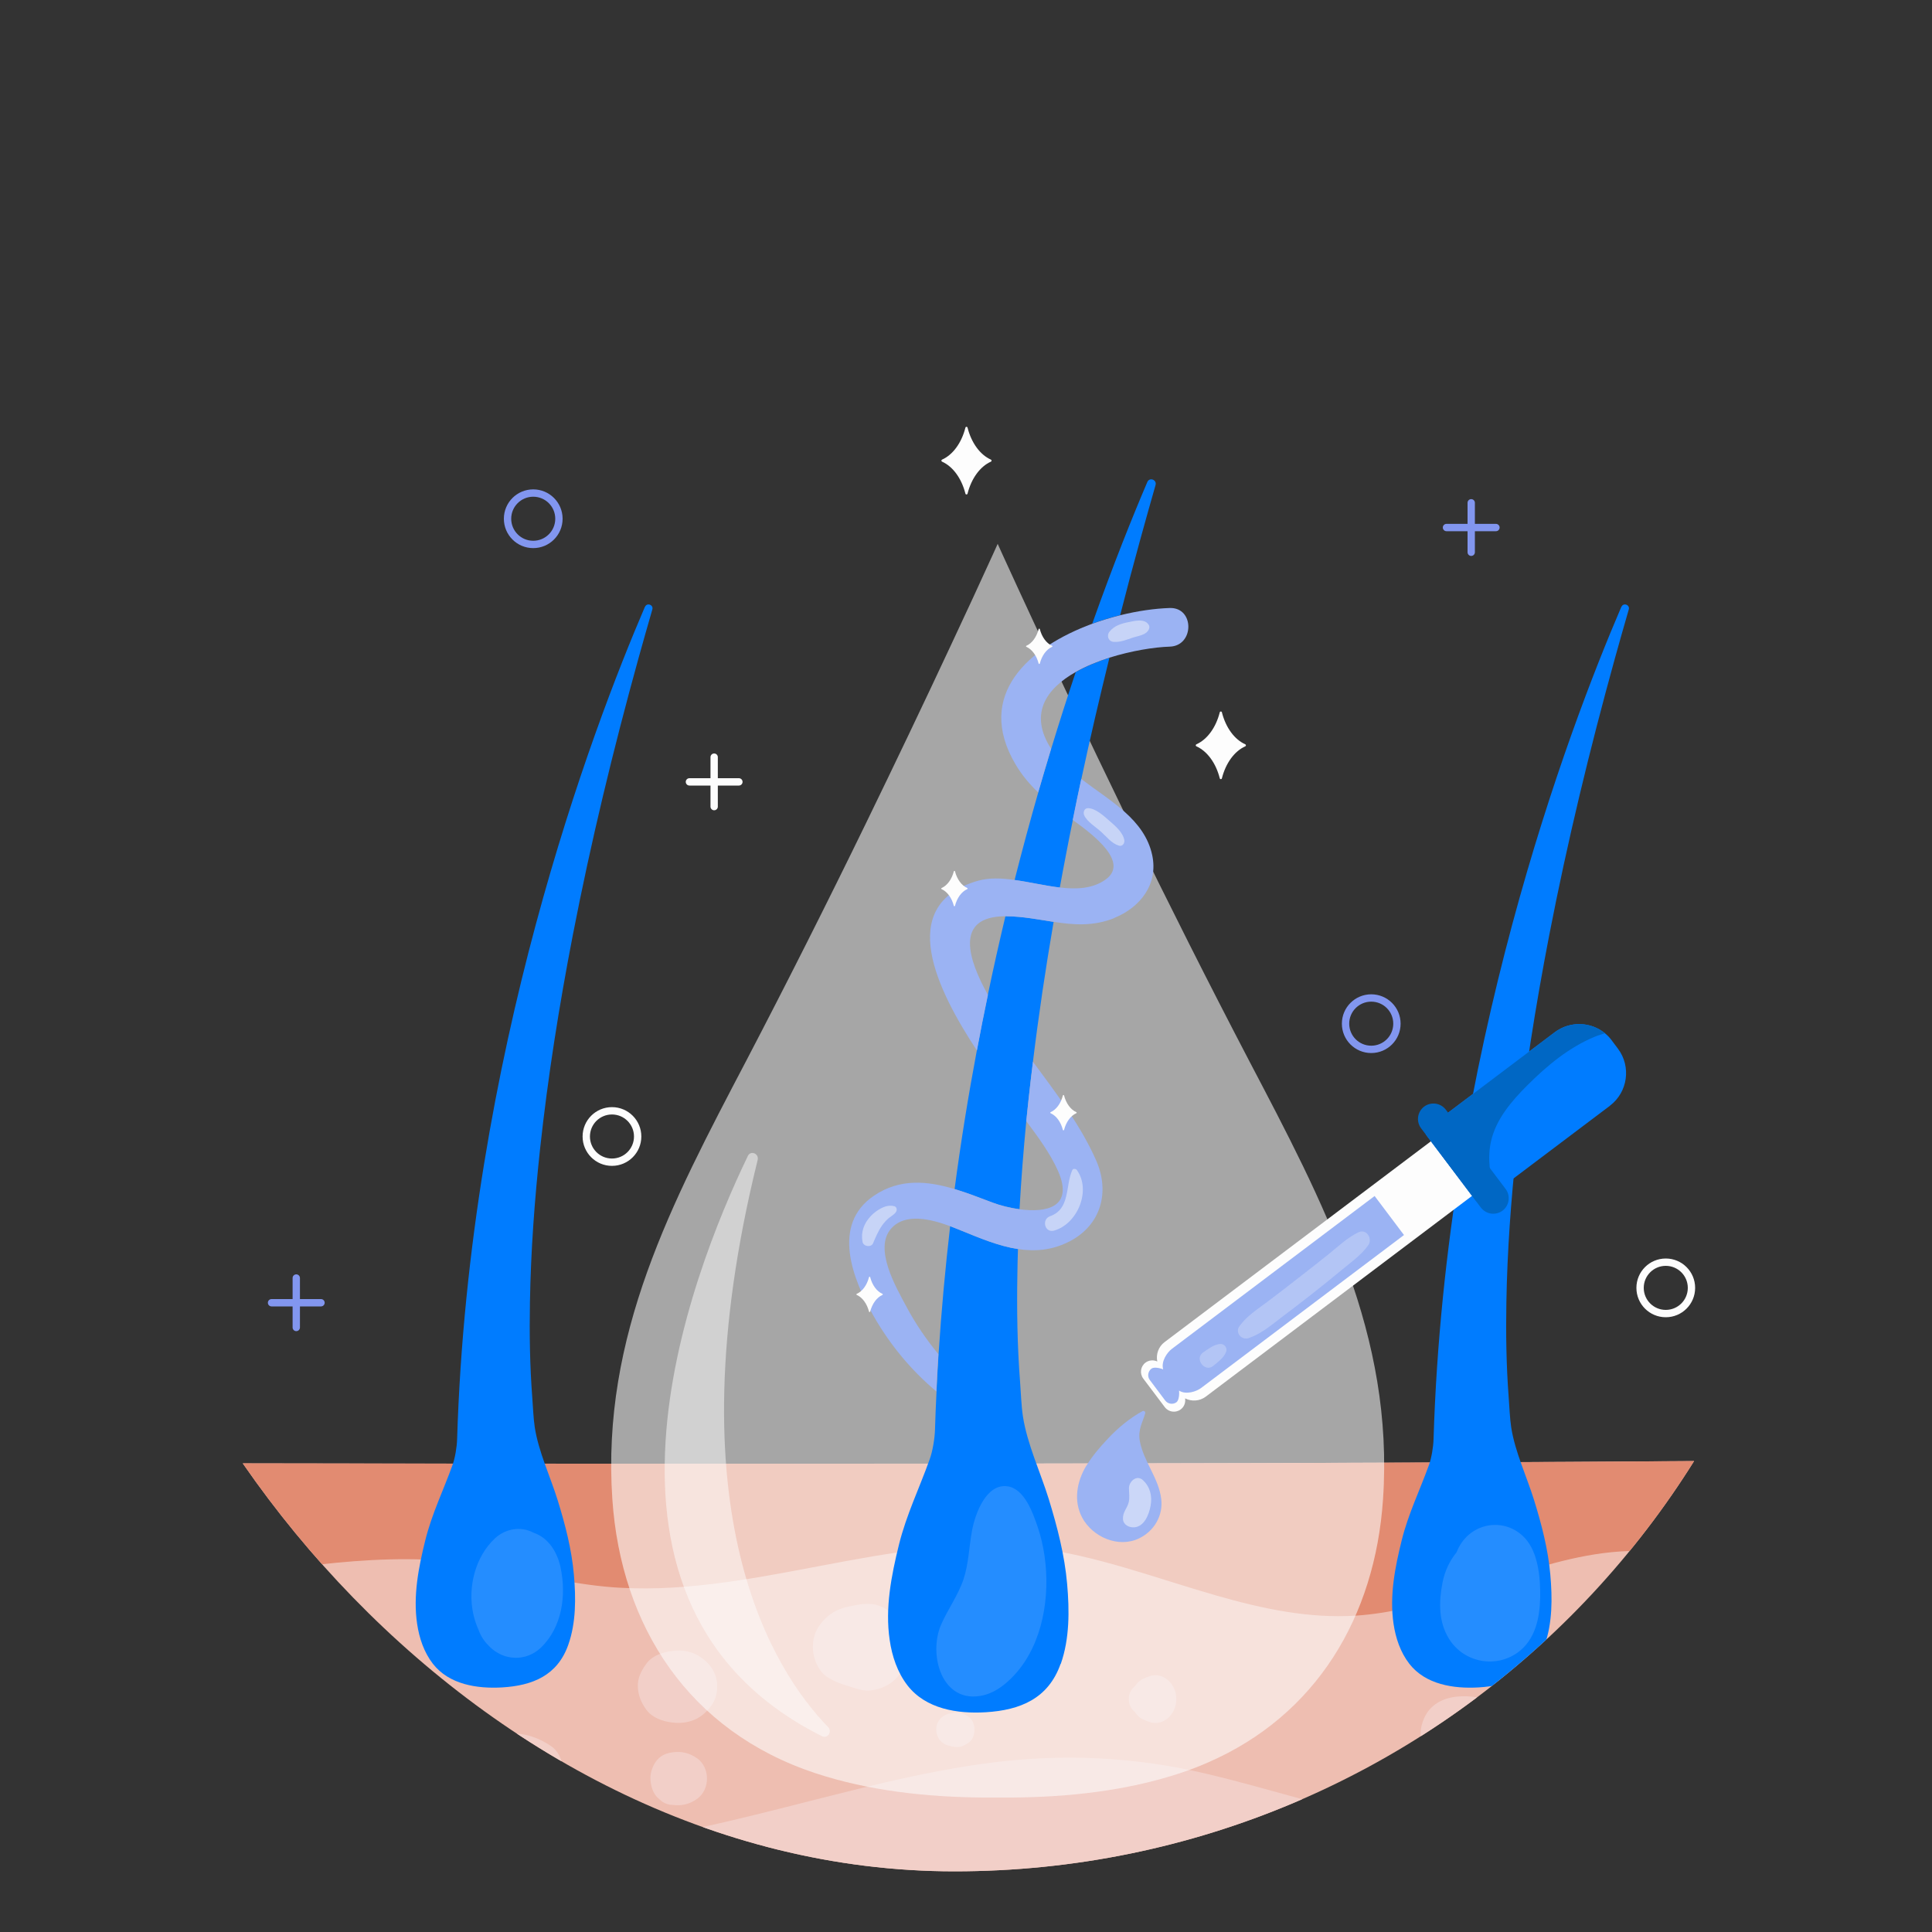<?xml version="1.0" encoding="UTF-8"?>
<svg xmlns="http://www.w3.org/2000/svg" xmlns:xlink="http://www.w3.org/1999/xlink" id="Layer_1" data-name="Layer 1" viewBox="0 0 200 200">
  <rect x="0" y="0" width="200" height="200" fill="#333333" stroke="none"/>
  <defs>
    <style>
      .cls-1 {
        opacity: .49;
      }

      .cls-1, .cls-2, .cls-3, .cls-4, .cls-5, .cls-6, .cls-7, .cls-8, .cls-9, .cls-10, .cls-11, .cls-12, .cls-13 {
        stroke-width: 0px;
      }

      .cls-1, .cls-3, .cls-9, .cls-11 {
        fill: #fdfdfd;
      }

      .cls-2 {
        fill: #007cff;
      }

      .cls-3 {
        opacity: .45;
      }

      .cls-4 {
        fill: #f2cfc8;
      }

      .cls-5 {
        fill: none;
      }

      .cls-14 {
        clip-path: url(#clippath-1);
      }

      .cls-6 {
        fill: #0067c4;
      }

      .cls-7 {
        fill: #8296ef;
      }

      .cls-8 {
        fill: #9bb3f3;
      }

      .cls-15 {
        clip-path: url(#clippath);
      }

      .cls-9 {
        opacity: .57;
      }

      .cls-10 {
        fill: #e28b71;
      }

      .cls-12 {
        fill: #eebeb1;
      }

      .cls-16 {
        opacity: .25;
      }

      .cls-13 {
        fill: #e2e6fc;
        opacity: .16;
      }
    </style>
    <clipPath id="clippath">
      <rect class="cls-5" x="8.58" y="6.29" width="180.45" height="187.43" rx="90.22" ry="90.22"></rect>
    </clipPath>
    <clipPath id="clippath-1">
      <rect class="cls-5" x="3.94" y="13.04" width="194" height="181.82"></rect>
    </clipPath>
  </defs>
  <g class="cls-15">
    <g>
      <g class="cls-14">
        <g>
          <path class="cls-12" d="M205.56,219.94l-208.06-2.44L-.44,163.81l.48-12.37s143.54.4,202.7-.47l.44,10.82,2.37,58.15Z"></path>
          <path class="cls-4" d="M205.56,219.94l-208.06-2.44,1.39-36.27c1.05-.08,2.09-.14,3.15-.16,3.93-.08,7.87.19,11.78.73,8.06,1.1,15.57,4.25,23.33,6.79,7.19,2.35,14.51,3.27,21.98,2.69,7.31-.57,14.5-2.26,21.64-4.06,7.24-1.82,14.49-3.81,21.87-4.75,7.48-.95,14.87-.6,22.25,1.15,7.45,1.76,14.77,4.32,22.31,5.5,7.54,1.17,14.94.86,22.22-1.82,4.04-1.48,7.95-3.39,12.03-4.76,4.1-1.38,8.3-2.23,12.56-2.52,3.33-.22,6.66-.12,9.94.29l1.62,39.63Z"></path>
          <path class="cls-10" d="M203.18,161.79c-7.49,1.63-15.21,1.79-22.74.43-3.37-.6-6.71-1.51-10.12-1.65-9.28-.37-18.03,4.92-27.21,6.37-.91.14-1.82.25-2.75.31-4.88.31-9.65-.71-14.41-2.07-6.29-1.8-12.54-4.21-18.97-4.96-14.78-1.72-29.49,5.43-44.29,4.03-5.06-.48-10.01-1.95-15.07-2.53-9.76-1.13-19.54,1.08-29.31,2.13-4.31.47-12.4,1.51-18.76-.05l.48-12.37s68.22.19,129.98.03c3.01,0,6.01-.02,8.98-.03,24.49-.08,47.35-.22,63.74-.47l.44,10.82Z"></path>
          <path class="cls-4" d="M91.17,166.3c-1.05-.47-2.19-.22-3.27,0-.78.17-1.51.43-2.16.99-.94.8-1.59,1.78-1.59,3.19,0,1.26.6,2.59,1.59,3.19.66.4,1.32.65,2.03.86.79.23,1.54.56,2.37.46,1.93-.24,3.51-1.5,3.79-3.84.27-2.31-.94-4.05-2.76-4.86Z"></path>
          <path class="cls-4" d="M100.2,177.67c-.53-.3-.93-.49-1.55-.36-.23.05-.48.09-.7.19-.57.24-1.06.81-1.03,1.56.03.75.42,1.31,1.03,1.56.22.09.47.14.7.19.34.07.61.07.93-.04.21-.07.42-.21.61-.32.91-.51.91-2.26,0-2.77Z"></path>
          <path class="cls-4" d="M72.82,171.77c-.77-.66-1.83-.96-2.78-.9-1.1.07-2.45.38-3.17,1.41-.47.67-.88,1.42-.84,2.33.04.92.34,1.62.84,2.33.71,1.01,2.09,1.37,3.17,1.41.97.04,2-.22,2.78-.9.84-.72,1.42-1.58,1.42-2.85s-.58-2.13-1.42-2.85Z"></path>
          <path class="cls-4" d="M156.64,178.7c-.16-1.22-.85-2.06-1.85-2.47-2.2-.9-6.12-1.23-7.38,1.67-.41.94-.54,2.13,0,3.06,1.81,3.09,5.56,2.14,7.99.7.9-.53,1.38-1.86,1.23-2.96Z"></path>
          <path class="cls-4" d="M166.06,181.87c-.64-.95-1.81-1.1-2.63-.39,0,0-.02.01-.02.02,0,0-.02,0-.03.01-.36.14-.63.36-.9.65-.3.31-.51.9-.49,1.36.02.54.2.95.49,1.36.23.32.56.53.9.66.39.14.78.08,1.17,0,.17-.04.31-.11.48-.19.18-.09.35-.16.51-.29.28-.19.51-.45.68-.78.06-.17.13-.35.19-.52.18-.65.01-1.37-.34-1.89Z"></path>
          <path class="cls-4" d="M175.99,165.57c-.55-.3-1.05-.58-1.68-.61-.46-.02-.92.1-1.37.19-.73.15-1.38.28-2.07.63-1.43.72-1.43,3.63,0,4.35.69.35,1.33.48,2.07.63.45.09.91.21,1.37.19.63-.03,1.13-.31,1.68-.61,1.57-.85,1.57-3.93,0-4.77Z"></path>
          <path class="cls-4" d="M177.35,175.1c-1.48-.72-3.26-.09-4.13,1.47-.49.88-.49,2.19,0,3.07.77,1.38,2.39,2.15,3.79,1.63.78-.29,1.4-.83,1.83-1.62.24-.45.44-1.01.42-1.54-.05-1.35-.86-2.49-1.92-3Z"></path>
          <path class="cls-4" d="M195.49,170.37c-.64-1.35-2.1-1.86-3.36-1.47-.5.16-1.23.48-1.57.91-.62.77-.75,1.74-.36,2.69.49,1.19,2.17,1.72,3.23,1.56.67-.1,1.23-.4,1.7-.97.6-.75.8-1.8.36-2.72Z"></path>
          <path class="cls-4" d="M72.16,182.02c-.76-.54-1.56-.74-2.45-.63-.65.08-1.2.25-1.68.8-.41.47-.72,1.25-.7,1.93.03.71.23,1.44.7,1.93l.48.43c.37.25.77.37,1.2.37.89.11,1.69-.09,2.45-.63,1.37-.98,1.37-3.23,0-4.21Z"></path>
          <path class="cls-4" d="M56.43,169.05c-.64-.53-1.49-.71-2.25-.89-1.15-.27-2.34-.25-3.36.5-1.6,1.18-1.6,3.74,0,4.93,1.02.75,2.21.78,3.36.5.76-.19,1.61-.36,2.25-.89,1.34-1.11,1.34-3.05,0-4.16Z"></path>
          <path class="cls-4" d="M57.08,180.78c-2.46-1.72-6.12-2.17-7.79,1.1-.7,1.37-.38,2.89.45,4.03,1.15,1.57,3,1.88,4.65,1.28.42-.15.84-.38,1.25-.57.75-.35,1.32-.88,1.93-1.47,1.22-1.19.75-3.51-.49-4.37Z"></path>
          <path class="cls-4" d="M119.06,173.51c-.25.08-.49.16-.73.28-.36.17-.61.43-.82.74-.39.33-.66.77-.66,1.36s.26,1.02.65,1.35c.2.32.46.57.82.75.24.12.48.2.73.28,1.35.44,2.72-.79,2.72-2.38s-1.37-2.82-2.72-2.38Z"></path>
          <path class="cls-4" d="M41.9,174.39c-.42-.95-1.5-1.59-2.34-1.95-.19-.08-.38-.17-.57-.23-.71-.21-1.38-.06-2.07.1-1.77.41-2.85,3.29-1.78,5.02.58.93,1.14,1.64,2.14,2.01.81.31,1.89.23,2.66-.14.46-.22.82-.43,1.22-.78,1.12-.99,1.37-2.61.74-4.04Z"></path>
          <path class="cls-4" d="M26.3,168.3c-.31-.86-.89-1.44-1.67-1.72-.21-.07-.42-.12-.63-.16-.05-.01-.1-.02-.15-.04-.89-.45-1.97-.5-2.82.13-.66.49-1.18,1.19-1.39,2.08-.52,2.18.95,4.38,2.92,4.4.51,0,1.07-.06,1.56-.26.43-.17.83-.37,1.19-.69.35-.31.61-.68.86-1.11.45-.78.43-1.81.13-2.64Z"></path>
          <path class="cls-4" d="M27.26,179.3c-.18-.76-.71-1.49-1.38-1.77-.23-.2-.49-.36-.75-.42-.52-.14-1.02-.1-1.52.13-.45.22-.88.59-1.11,1.09-.08.21-.16.43-.23.64-.11.47-.11.95,0,1.42.05.31.18.59.31.86.22.44.61.87.98,1.11.57.38,1.3.5,1.94.29.48-.15.81-.41,1.17-.79.6-.63.8-1.69.59-2.57Z"></path>
          <path class="cls-4" d="M12.02,169.96c-.18-.35-.43-.63-.73-.84-.27-.17-.51-.27-.8-.32-.13-.02-.26-.04-.4-.06-.26-.09-.52-.11-.77-.04-.26.01-.5.1-.72.26-.36.27-.63.61-.79,1.07-.37,1-.05,2.24.79,2.78.11.07.23.15.34.22.24.15.5.34.77.38l.54.08c.28.01.54-.06.79-.2.39-.19.77-.52.98-.96.08-.18.17-.36.21-.55.04-.2.05-.43.07-.63,0-.42-.09-.82-.28-1.19Z"></path>
        </g>
      </g>
      <g>
        <path class="cls-9" d="M143.17,155.2c-.82,12.17-6.89,22.36-18.12,27.25-.93.41-1.9.78-2.9,1.11-5.56,1.83-11.51,2.47-17.35,2.52h-3.04c-5.84-.05-11.8-.69-17.35-2.52-13.09-4.33-20.13-15.19-21.02-28.36-1.15-16.95,6.15-30.68,13.86-45.39,4.25-8.14,8.37-16.32,12.39-24.58,3-6.17,5.96-12.36,8.86-18.57,1.45-3.09,2.89-6.2,4.31-9.32.16-.35.31-.69.47-1.04.16.35.31.69.47,1.04,4.27,9.35,8.68,18.64,13.17,27.89,4.02,8.25,8.14,16.44,12.39,24.58,7.71,14.71,15.01,28.43,13.86,45.39Z"></path>
        <path class="cls-1" d="M77.41,119.68c-5.92,12.26-19.35,46.54,7.7,60.06.56.28,1.07-.49.62-.95-5.58-5.73-16.32-22.17-7.3-58.7.17-.67-.72-1.04-1.02-.42Z"></path>
      </g>
      <g>
        <path class="cls-7" d="M154.86,54.23h-2.18v-2.18c0-.21-.17-.38-.38-.38s-.38.17-.38.38v2.18h-2.18c-.21,0-.38.17-.38.38s.17.38.38.38h2.18v2.18c0,.21.17.38.38.38s.38-.17.38-.38v-2.18h2.18c.21,0,.38-.17.38-.38s-.17-.38-.38-.38Z"></path>
        <path class="cls-7" d="M33.23,134.48h-2.18v-2.18c0-.21-.17-.38-.38-.38s-.38.17-.38.38v2.18h-2.18c-.21,0-.38.17-.38.38s.17.38.38.38h2.18v2.18c0,.21.17.38.38.38s.38-.17.38-.38v-2.18h2.18c.21,0,.38-.17.38-.38s-.17-.38-.38-.38Z"></path>
        <path class="cls-11" d="M76.49,80.56h-2.18v-2.18c0-.21-.17-.38-.38-.38s-.38.17-.38.38v2.18h-2.18c-.21,0-.38.17-.38.38s.17.38.38.38h2.18v2.18c0,.21.17.38.38.38s.38-.17.38-.38v-2.18h2.18c.21,0,.38-.17.38-.38s-.17-.38-.38-.38Z"></path>
        <path class="cls-7" d="M55.2,56.74c-1.68,0-3.04-1.36-3.04-3.04s1.36-3.04,3.04-3.04,3.04,1.36,3.04,3.04-1.36,3.04-3.04,3.04ZM55.2,51.42c-1.26,0-2.28,1.02-2.28,2.28s1.02,2.28,2.28,2.28,2.28-1.02,2.28-2.28-1.02-2.28-2.28-2.28Z"></path>
        <path class="cls-7" d="M141.95,109.01c-1.68,0-3.04-1.36-3.04-3.04s1.36-3.04,3.04-3.04,3.04,1.36,3.04,3.04-1.36,3.04-3.04,3.04ZM141.95,103.69c-1.26,0-2.28,1.02-2.28,2.28s1.02,2.28,2.28,2.28,2.28-1.02,2.28-2.28-1.02-2.28-2.28-2.28Z"></path>
        <path class="cls-11" d="M172.44,136.36c-1.68,0-3.04-1.36-3.04-3.04s1.36-3.04,3.04-3.04,3.04,1.36,3.04,3.04-1.36,3.04-3.04,3.04ZM172.44,131.04c-1.26,0-2.28,1.02-2.28,2.28s1.02,2.28,2.28,2.28,2.28-1.02,2.28-2.28-1.02-2.28-2.28-2.28Z"></path>
        <path class="cls-11" d="M63.35,120.69c-1.68,0-3.04-1.36-3.04-3.04s1.36-3.04,3.04-3.04,3.04,1.36,3.04,3.04-1.36,3.04-3.04,3.04ZM63.35,115.37c-1.26,0-2.28,1.02-2.28,2.28s1.02,2.28,2.28,2.28,2.28-1.02,2.28-2.28-1.02-2.28-2.28-2.28Z"></path>
      </g>
      <g>
        <g>
          <path class="cls-2" d="M109.07,95.43c-.83,4.81-1.55,9.64-2.14,14.48-.16,1.29-.31,2.58-.45,3.86-.08.76-.16,1.53-.24,2.29-.29,3.03-.53,6.08-.7,9.12-1.02-.14-2.03-.4-2.77-.68-1.29-.48-2.61-1.01-3.95-1.41.65-4.93,1.43-9.72,2.3-14.34.36-1.95.75-3.87,1.14-5.76.58-2.79,1.19-5.5,1.82-8.14h.13c1.68.02,3.27.34,4.85.58Z"></path>
          <path class="cls-2" d="M109.79,172.25c-1.27,3.59-4.17,4.78-7.73,5-2.93.18-6.22-.33-8.12-2.78-1.04-1.35-1.6-3.02-1.84-4.7-.49-3.32.17-6.66.96-9.87.77-3.1,2.11-5.84,3.18-8.83.31-.85.52-2.16.55-3.06.04-1.33.09-2.65.16-3.97.06-1.29.13-2.58.21-3.86.29-4.5.7-8.93,1.2-13.25.41.15.79.31,1.13.45,1.94.79,3.91,1.62,5.89,1.92-.03.85-.05,1.69-.06,2.54-.07,3.75-.01,7.5.28,11.24.09,1.16.12,2.39.29,3.53.44,2.88,1.82,5.8,2.68,8.58.88,2.87,1.64,5.79,1.9,8.79.24,2.73.26,5.65-.66,8.27Z"></path>
          <path class="cls-2" d="M114.85,68.08c-1.03,4.18-2.01,8.37-2.91,12.57-.31,1.42-.6,2.83-.88,4.24-.25,1.23-.5,2.46-.73,3.69-.21,1.1-.42,2.19-.62,3.3-1.53-.18-3.14-.57-4.68-.78.8-3.15,1.62-6.18,2.45-9.07.45-1.55.89-3.05,1.34-4.52.85-2.79,1.7-5.44,2.54-7.94,1.07-.6,2.28-1.1,3.5-1.49Z"></path>
          <path class="cls-2" d="M119.62,50.22c-.55,1.91-1.08,3.82-1.61,5.74-.71,2.57-1.39,5.14-2.05,7.72-.97.24-1.94.54-2.89.88,2.19-6.16,4.19-11.13,5.7-14.66.22-.53,1.01-.24.85.31Z"></path>
          <path class="cls-13" d="M106.88,170.6c-.66,1.39-1.57,2.64-2.75,3.64-.7.59-1.5,1.07-2.39,1.27-4.24.94-5.66-4.2-4.33-7.3.7-1.61,1.77-3.06,2.33-4.72.55-1.65.57-3.42.9-5.13.32-1.65,1.44-4.8,3.65-4.5,1.76.24,2.63,2.75,3.12,4.17,1.29,3.78,1.3,8.73-.53,12.57Z"></path>
        </g>
        <g>
          <path class="cls-2" d="M66.76,62.82c-5.43,12.64-18.22,46.37-19.44,86.16-.02.79-.21,1.95-.48,2.69-.95,2.63-2.13,5.03-2.81,7.76-.7,2.82-1.28,5.75-.85,8.67.22,1.48.71,2.94,1.63,4.13,1.68,2.16,4.59,2.6,7.18,2.45,3.15-.19,5.71-1.24,6.83-4.39.82-2.3.8-4.87.59-7.27-.23-2.63-.9-5.2-1.68-7.72-.76-2.45-1.98-5.01-2.37-7.54-.15-1-.18-2.08-.26-3.1-.25-3.28-.3-6.58-.24-9.87.09-5.3.48-10.6,1.05-15.87.8-7.42,1.97-14.8,3.39-22.13,1.87-9.64,4.18-19.19,6.8-28.66.47-1.68.94-3.36,1.43-5.04.14-.48-.56-.74-.76-.27Z"></path>
          <path class="cls-13" d="M58.05,162.34c-.33-1.6-1.22-3.13-2.83-3.68-1.27-.68-2.85-.44-3.95.56-2.08,1.91-2.86,5.08-2.29,7.79.12.58.32,1.19.58,1.77.24.64.6,1.17,1.03,1.58.03.03.06.07.09.1,1.49,1.49,3.8,1.56,5.33.09,2.17-2.1,2.63-5.38,2.03-8.23Z"></path>
        </g>
        <g>
          <path class="cls-2" d="M167.84,62.82c-5.43,12.64-18.22,46.37-19.44,86.16-.02.79-.21,1.95-.48,2.69-.95,2.63-2.13,5.03-2.81,7.76-.7,2.82-1.28,5.75-.85,8.67.22,1.48.71,2.94,1.63,4.13,1.68,2.16,4.59,2.6,7.18,2.45,3.15-.19,5.71-1.24,6.83-4.39.82-2.3.8-4.87.59-7.27-.23-2.63-.9-5.2-1.68-7.72-.76-2.45-1.98-5.01-2.37-7.54-.15-1-.18-2.08-.26-3.1-.25-3.28-.3-6.58-.24-9.87.09-5.3.48-10.6,1.05-15.87.8-7.42,1.97-14.8,3.39-22.13,1.87-9.64,4.18-19.19,6.8-28.66.47-1.68.94-3.36,1.43-5.04.14-.48-.56-.74-.76-.27Z"></path>
          <path class="cls-13" d="M157.83,159.19c-2.01-2.12-5.38-1.63-6.77.91-.1.19-.2.39-.28.6-.71.88-1.21,1.9-1.45,3.12-.39,1.99-.43,4.09.69,5.86,1.53,2.43,4.79,3.04,7.09,1.39,1.84-1.33,2.29-3.6,2.33-5.75.03-1.97-.19-4.62-1.61-6.13Z"></path>
        </g>
        <g>
          <g>
            <path class="cls-8" d="M110.7,128.52c-1.8.92-3.57,1.05-5.33.78-1.98-.3-3.94-1.13-5.89-1.92-.34-.14-.72-.29-1.13-.45-2.01-.74-4.7-1.41-6.14.3-1.74,2.07.51,5.97,1.63,8.05.93,1.75,2.05,3.38,3.3,4.9-.08,1.28-.16,2.56-.21,3.86-2.61-2.19-4.8-4.83-6.52-7.85-2.13-3.76-4.39-9.4.06-12.41,2.69-1.82,5.55-1.53,8.35-.69,1.34.4,2.66.93,3.95,1.41.75.28,1.75.55,2.77.68,2.76.38,5.67-.18,3.97-4-.79-1.77-2.04-3.47-3.27-5.12.08-.76.16-1.53.24-2.29.14-1.29.29-2.58.45-3.86,2.42,3.27,4.98,6.65,6.54,10.21,1.45,3.29.51,6.71-2.77,8.4Z"></path>
            <path class="cls-8" d="M115.35,95.04c-2.18.87-4.21.71-6.28.39-1.57-.24-3.17-.56-4.85-.58h-.13c-5.37.01-3.83,4.54-1.82,8.14-.4,1.89-.78,3.81-1.14,5.76-4.08-6.21-8.54-15.06.09-17.57,1.15-.33,2.45-.28,3.79-.09,1.54.21,3.15.6,4.68.78,1.77.21,3.43.13,4.76-.82,2.44-1.75-1.11-4.53-3.4-6.17.28-1.42.58-2.83.88-4.24,2.98,2.28,6.56,4.17,7.35,7.9.63,3-1.24,5.4-3.94,6.49Z"></path>
            <path class="cls-8" d="M121.09,66.94c-1.62.05-3.97.43-6.24,1.14-1.23.4-2.44.89-3.5,1.49-3.04,1.72-4.87,4.33-2.54,7.94-.45,1.47-.89,2.97-1.34,4.52-.9-.86-1.7-1.81-2.34-2.9-4.27-7.22,1.42-12.16,7.94-14.56.95-.34,1.92-.64,2.89-.88,1.81-.45,3.59-.7,5.13-.75,2.58-.08,2.56,3.92,0,4Z"></path>
          </g>
          <g>
            <path class="cls-3" d="M118.86,64.6c-.47-.57-1.36-.33-1.98-.21-.77.15-1.51.36-2.02.99-.34.42-.13,1.03.44,1.07.73.04,1.34-.24,2.02-.46.56-.18,1.33-.25,1.61-.84.09-.2.07-.38-.07-.55Z"></path>
            <path class="cls-3" d="M116.39,86.98c-.14-.83-.98-1.52-1.58-2.04-.59-.51-1.35-1.23-2.16-1.28-.4-.02-.55.42-.42.73.3.68,1.2,1.21,1.75,1.71.57.51,1.1,1.22,1.85,1.44.36.11.61-.24.56-.56Z"></path>
            <path class="cls-3" d="M111.49,121.14c-.11-.16-.4-.21-.49,0-.73,1.63-.19,4.01-2.29,4.76-.92.33-.56,1.76.41,1.49,2.4-.68,3.87-4.11,2.37-6.25Z"></path>
            <path class="cls-3" d="M92.53,124.86c-.83-.23-1.86.46-2.4,1.04-.7.75-1.03,1.65-.84,2.66.09.48.89.61,1.09.14.26-.61.53-1.26.91-1.81.19-.27.4-.51.64-.73.25-.22.57-.38.79-.65.18-.23.14-.58-.18-.66Z"></path>
          </g>
        </g>
        <g>
          <path class="cls-11" d="M128.91,77.26c-1.12.5-2.02,1.73-2.42,3.31-.03.12-.19.12-.22,0-.4-1.58-1.3-2.81-2.42-3.31-.09-.04-.09-.17,0-.21,1.12-.5,2.02-1.73,2.42-3.31.03-.12.19-.12.22,0,.4,1.58,1.3,2.81,2.42,3.31.09.04.09.17,0,.21Z"></path>
          <path class="cls-11" d="M102.58,47.79c-1.12.5-2.02,1.73-2.42,3.31-.03.12-.19.12-.22,0-.4-1.58-1.3-2.81-2.42-3.31-.09-.04-.09-.17,0-.21,1.12-.5,2.02-1.73,2.42-3.31.03-.12.19-.12.22,0,.4,1.58,1.3,2.81,2.42,3.31.09.04.09.17,0,.21Z"></path>
          <path class="cls-11" d="M111.42,115.24c-.59.26-1.06.91-1.27,1.73-.02.06-.1.06-.12,0-.21-.82-.68-1.47-1.27-1.73-.05-.02-.05-.09,0-.11.59-.26,1.06-.91,1.27-1.73.02-.06.1-.06.12,0,.21.82.68,1.47,1.27,1.73.05.02.05.09,0,.11Z"></path>
          <path class="cls-11" d="M91.35,134.05c-.59.26-1.06.91-1.27,1.73-.02.06-.1.06-.12,0-.21-.82-.68-1.47-1.27-1.73-.05-.02-.05-.09,0-.11.59-.26,1.06-.91,1.27-1.73.02-.06.1-.06.12,0,.21.82.68,1.47,1.27,1.73.05.02.05.09,0,.11Z"></path>
          <path class="cls-11" d="M100.13,92.04c-.59.26-1.06.91-1.27,1.73-.02.06-.1.06-.12,0-.21-.82-.68-1.47-1.27-1.73-.05-.02-.05-.09,0-.11.59-.26,1.06-.91,1.27-1.73.02-.06.1-.06.12,0,.21.82.68,1.47,1.27,1.73.05.02.05.09,0,.11Z"></path>
          <path class="cls-11" d="M108.91,66.96c-.59.26-1.06.91-1.27,1.73-.02.06-.1.06-.12,0-.21-.82-.68-1.47-1.27-1.73-.05-.02-.05-.09,0-.11.59-.26,1.06-.91,1.27-1.73.02-.06.1-.06.12,0,.21.82.68,1.47,1.27,1.73.05.02.05.09,0,.11Z"></path>
        </g>
      </g>
      <g>
        <g>
          <path class="cls-11" d="M124.82,144.58l30.68-23.13c.89-.67,1.07-1.94.4-2.83l-1.83-2.42c-.67-.89-1.94-1.07-2.83-.4l-30.68,23.13c-.64.48-.91,1.27-.76,2.01-.39-.18-.86-.15-1.22.12-.52.39-.62,1.13-.23,1.65l2.23,2.96c.39.52,1.13.62,1.65.23.36-.27.52-.72.45-1.14.67.34,1.5.3,2.14-.18Z"></path>
          <path class="cls-8" d="M122.05,143.96c.05.3,0,.99-.25,1.19-.37.28-.9.2-1.18-.17l-1.59-2.12c-.28-.37-.2-.9.17-1.18.26-.2.94-.05,1.21.08-.24-.84.43-1.77.88-2.11l21.01-15.84,3.04,4.04-21.01,15.84c-.45.34-1.53.73-2.27.27Z"></path>
          <path class="cls-2" d="M166.67,114.46l-12.11,9.13c-.53.4-1.13.66-1.74.77l-5.21-6.91c.28-.56.69-1.06,1.22-1.46l12.11-9.13c1.58-1.19,3.74-1.1,5.2.1.26.21.49.45.69.72l.66.88c1.39,1.85,1.02,4.5-.83,5.9Z"></path>
          <g class="cls-16">
            <path class="cls-11" d="M132.54,136.46c1.06-.8,2.12-1.6,3.16-2.42,1.05-.82,2.08-1.66,3.1-2.5.96-.8,2.13-1.62,2.85-2.65.45-.66-.18-1.71-1-1.33-1.16.54-2.14,1.49-3.13,2.29-1.04.83-2.08,1.65-3.13,2.46-1.04.82-2.1,1.63-3.16,2.43-1.04.78-2.15,1.48-2.92,2.54-.48.66.19,1.48.94,1.24,1.25-.41,2.25-1.27,3.29-2.05Z"></path>
            <path class="cls-11" d="M126.92,139.96c.17-.42-.17-.87-.62-.83-.66.06-1.23.52-1.76.88-.92.63.18,2.1,1.05,1.39.49-.41,1.09-.83,1.33-1.45Z"></path>
          </g>
          <path class="cls-6" d="M154.72,123.47l-.15.12c-.53.4-1.13.66-1.74.77l-5.21-6.91c.28-.56.69-1.06,1.22-1.46l12.11-9.13c1.58-1.19,3.74-1.1,5.2.1-.38.13-.75.23-1.03.35-2.69,1.1-4.98,3.01-7.02,5.05-1.66,1.66-3.26,3.54-3.76,5.83-.38,1.75-.09,3.53.39,5.28Z"></path>
          <path class="cls-6" d="M155.55,125.32c-.35.27-.78.36-1.19.31-.41-.06-.79-.27-1.06-.62l-6.19-8.21c-.53-.7-.39-1.71.31-2.24.35-.27.78-.36,1.19-.31.41.06.79.27,1.06.62l6.19,8.21c.53.7.39,1.71-.31,2.24Z"></path>
        </g>
        <g>
          <path class="cls-8" d="M112.46,151.72c-.98,1.62-1.36,3.63-.44,5.37,1.07,2.02,3.76,3.2,5.9,2.16,1.55-.75,2.5-2.34,2.29-4.08-.26-2.16-1.81-3.85-2.21-5.96-.23-1.2.28-1.94.55-2.9.05-.17-.13-.31-.28-.23-1.36.75-2.56,1.75-3.62,2.89-.76.81-1.57,1.74-2.18,2.75Z"></path>
          <path class="cls-1" d="M118.32,153.23c-.64-.61-1.45.13-1.45.82,0,.47.09,1.01-.03,1.48-.17.64-.63,1.01-.59,1.73.03.57.61.87,1.11.85,1.09-.03,1.59-1.34,1.75-2.24.18-1.01-.04-1.93-.79-2.64Z"></path>
        </g>
      </g>
    </g>
  </g>
</svg>
